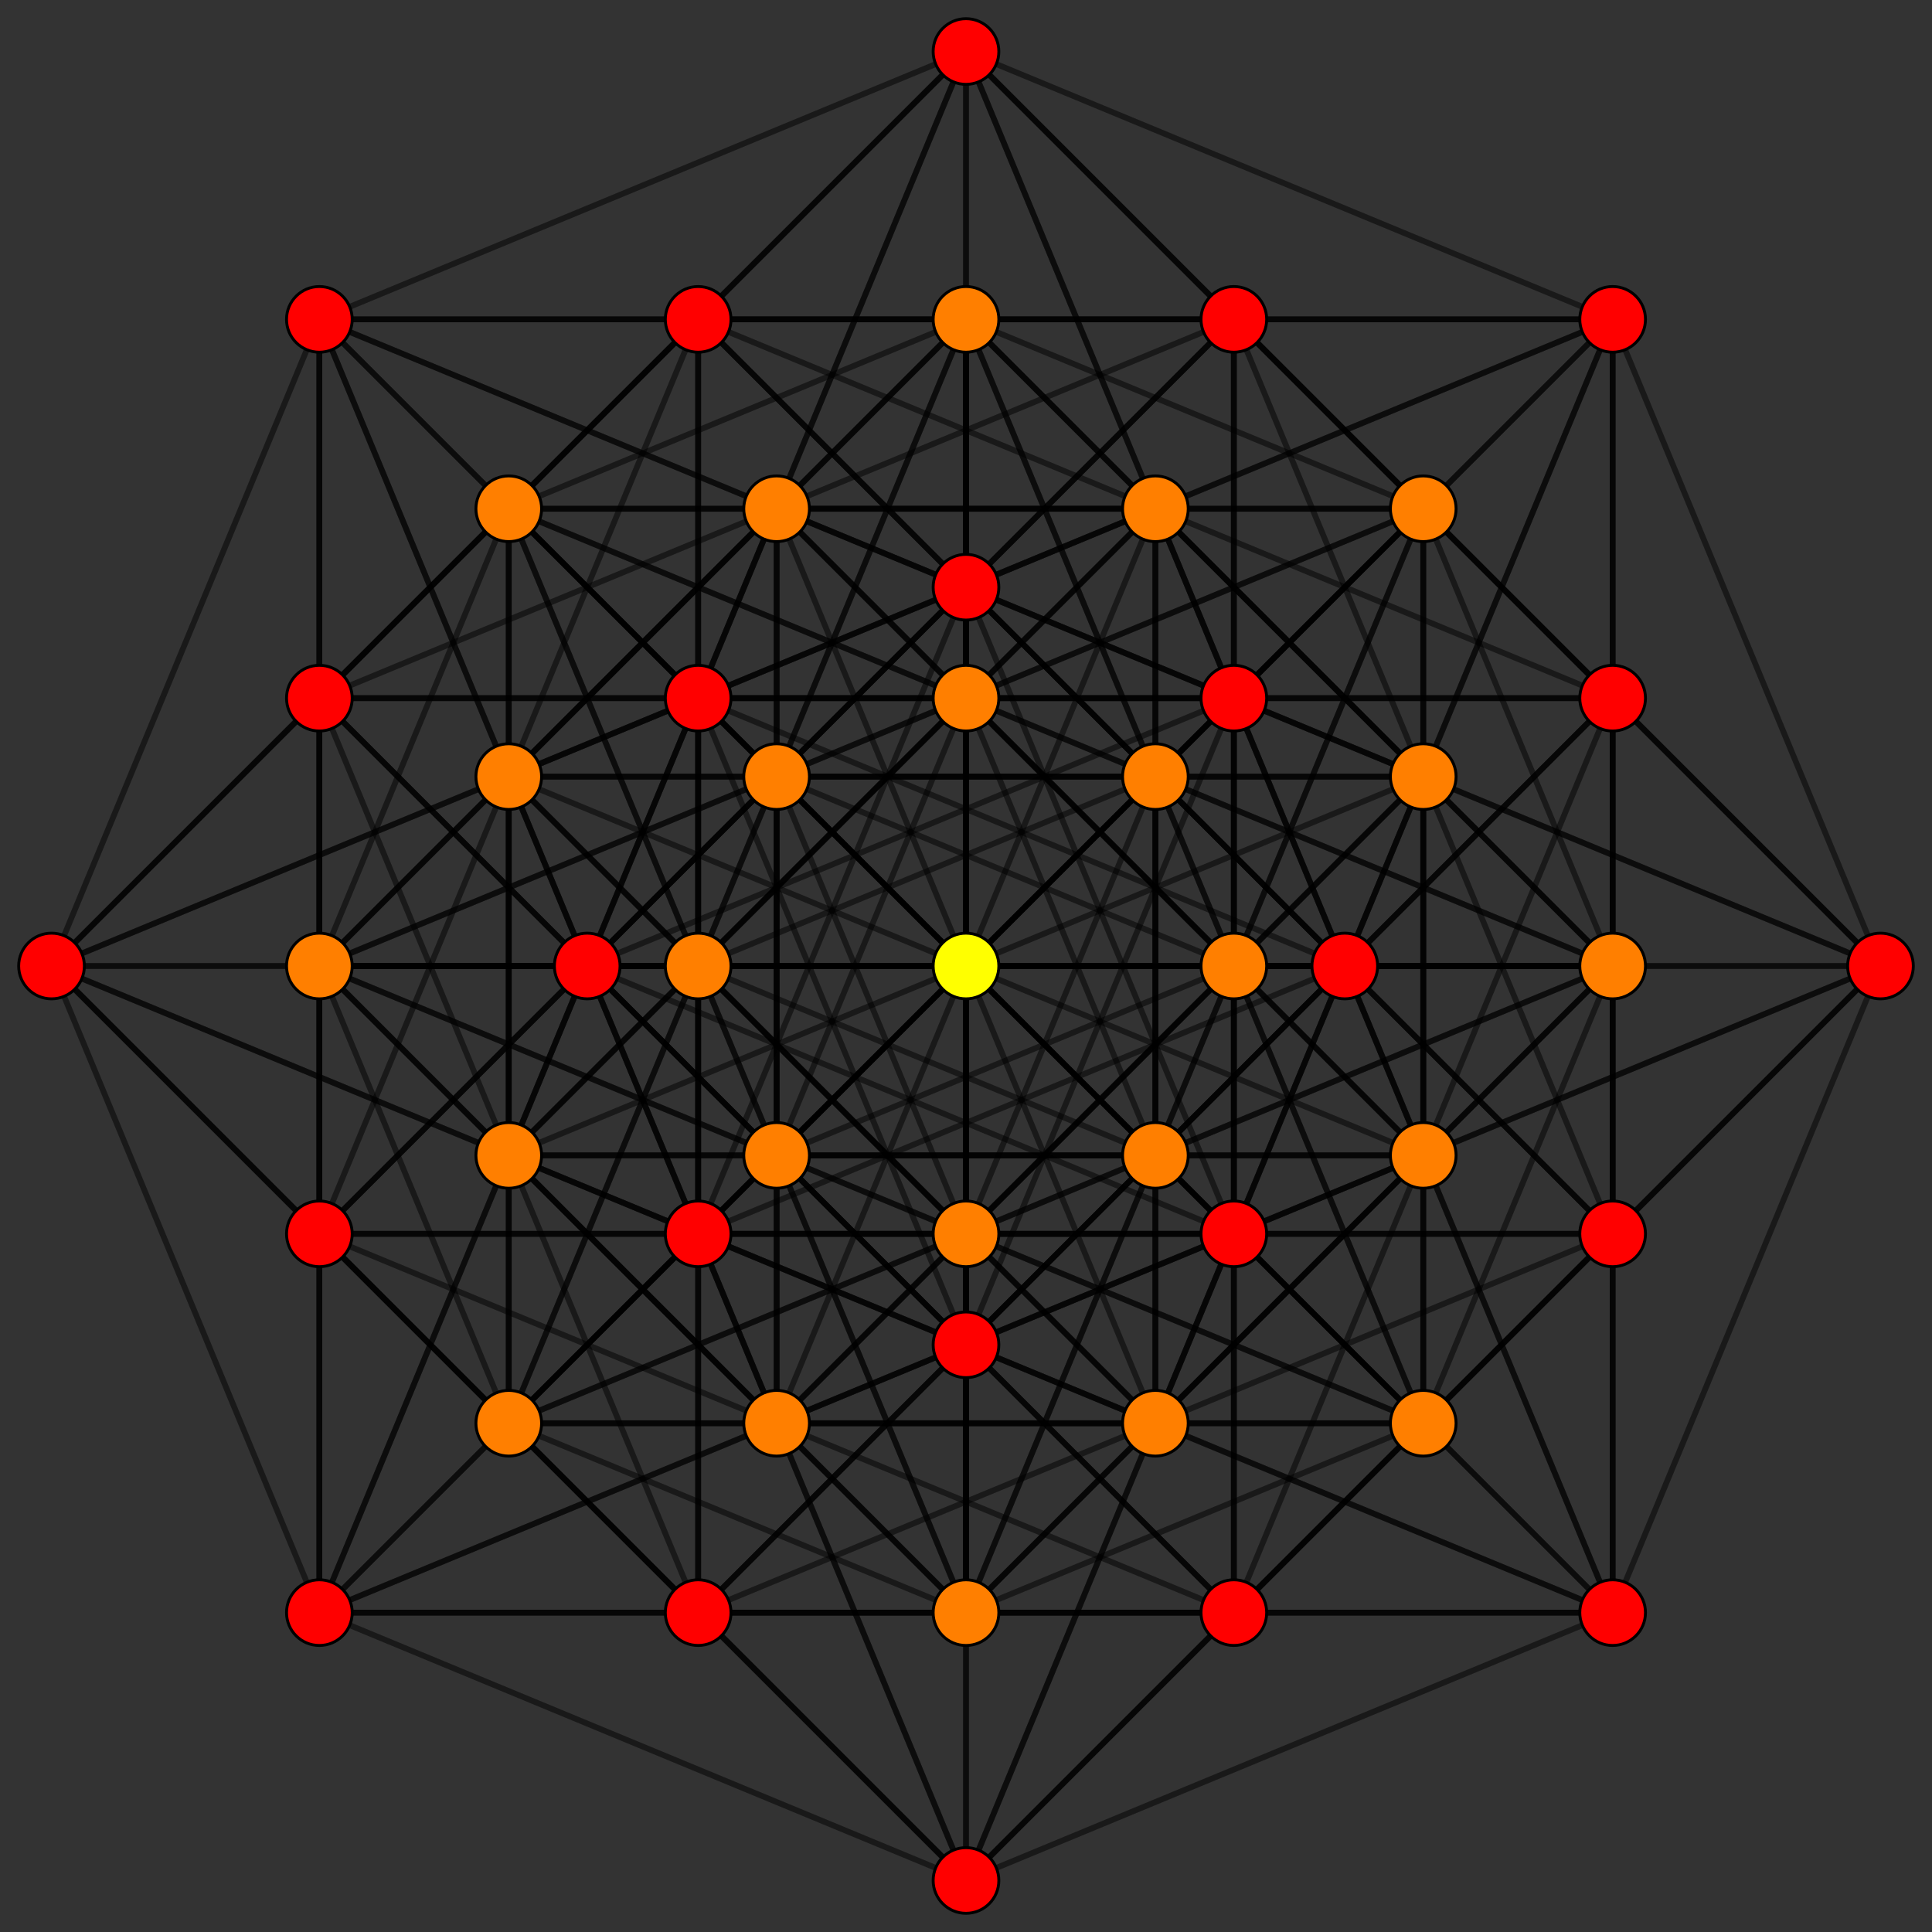 <?xml version="1.0" encoding="UTF-8" standalone="no"?>
<svg
xmlns="http://www.w3.org/2000/svg"
version="1.0"
width="2000" height="2000"
id="up2_2_31_t0_D5.svg">
<rect width="100%" height="100%" fill="#333333" stroke="none"/>
<!-- Graph: v=126 e=2016 -->
<!-- Projection: Point overlap:1 4 6 ,  visible v=49 e=456 -->
<g style="stroke:#000000;stroke-width:6.0;stroke-opacity:0.50;">
<line x1="1000.000" y1="1000.000" x2="1196.060" y2="803.940"/>
<line x1="1000.000" y1="1000.000" x2="1000.000" y2="330.608"/>
<line x1="1000.000" y1="1000.000" x2="1196.060" y2="1196.060"/>
<line x1="1000.000" y1="1000.000" x2="1000.000" y2="722.729"/>
<line x1="1000.000" y1="1000.000" x2="1669.392" y2="1000.000"/>
<line x1="1000.000" y1="1000.000" x2="1473.332" y2="526.668"/>
<line x1="1000.000" y1="1000.000" x2="722.729" y2="1000.000"/>
<line x1="1000.000" y1="1000.000" x2="526.668" y2="526.668"/>
<line x1="1000.000" y1="1000.000" x2="1473.332" y2="1473.332"/>
<line x1="1000.000" y1="1000.000" x2="1277.271" y2="1000.000"/>
<line x1="1000.000" y1="1000.000" x2="1000.000" y2="1277.271"/>
<line x1="1000.000" y1="1000.000" x2="803.940" y2="803.940"/>
<line x1="1000.000" y1="1000.000" x2="1000.000" y2="1669.392"/>
<line x1="1000.000" y1="1000.000" x2="803.940" y2="1196.060"/>
<line x1="1000.000" y1="1000.000" x2="526.668" y2="1473.332"/>
<line x1="1000.000" y1="1000.000" x2="330.608" y2="1000.000"/>
<line x1="1196.060" y1="803.940" x2="1000.000" y2="330.608"/>
<line x1="1196.060" y1="803.940" x2="1196.060" y2="803.940"/>
<line x1="1196.060" y1="803.940" x2="1196.060" y2="1196.060"/>
<line x1="1196.060" y1="803.940" x2="1196.060" y2="526.668"/>
<line x1="1196.060" y1="803.940" x2="1392.121" y2="1000.000"/>
<line x1="1196.060" y1="803.940" x2="1669.392" y2="1000.000"/>
<line x1="1196.060" y1="803.940" x2="1473.332" y2="526.668"/>
<line x1="1196.060" y1="803.940" x2="1669.392" y2="330.608"/>
<line x1="1196.060" y1="803.940" x2="722.729" y2="1000.000"/>
<line x1="1196.060" y1="803.940" x2="526.668" y2="526.668"/>
<line x1="1196.060" y1="803.940" x2="722.729" y2="330.608"/>
<line x1="1196.060" y1="803.940" x2="1473.332" y2="1473.332"/>
<line x1="1196.060" y1="803.940" x2="1473.332" y2="803.940"/>
<line x1="1196.060" y1="803.940" x2="1669.392" y2="1277.271"/>
<line x1="1196.060" y1="803.940" x2="1000.000" y2="1277.271"/>
<line x1="1196.060" y1="803.940" x2="803.940" y2="803.940"/>
<line x1="1196.060" y1="803.940" x2="1000.000" y2="607.879"/>
<line x1="1196.060" y1="803.940" x2="1196.060" y2="1473.332"/>
<line x1="1196.060" y1="803.940" x2="526.668" y2="1473.332"/>
<line x1="1196.060" y1="803.940" x2="526.668" y2="803.940"/>
<line x1="1196.060" y1="803.940" x2="722.729" y2="1277.271"/>
<line x1="1000.000" y1="330.608" x2="1000.000" y2="330.608"/>
<line x1="1000.000" y1="330.608" x2="1000.000" y2="722.729"/>
<line x1="1000.000" y1="330.608" x2="1196.060" y2="526.668"/>
<line x1="1000.000" y1="330.608" x2="1000.000" y2="53.336"/>
<line x1="1000.000" y1="330.608" x2="1669.392" y2="1000.000"/>
<line x1="1000.000" y1="330.608" x2="1473.332" y2="526.668"/>
<line x1="1000.000" y1="330.608" x2="1669.392" y2="330.608"/>
<line x1="1000.000" y1="330.608" x2="722.729" y2="1000.000"/>
<line x1="1000.000" y1="330.608" x2="526.668" y2="526.668"/>
<line x1="1000.000" y1="330.608" x2="722.729" y2="330.608"/>
<line x1="1000.000" y1="330.608" x2="1277.271" y2="1000.000"/>
<line x1="1000.000" y1="330.608" x2="1473.332" y2="803.940"/>
<line x1="1000.000" y1="330.608" x2="1277.271" y2="330.608"/>
<line x1="1000.000" y1="330.608" x2="1000.000" y2="1277.271"/>
<line x1="1000.000" y1="330.608" x2="803.940" y2="803.940"/>
<line x1="1000.000" y1="330.608" x2="1000.000" y2="607.879"/>
<line x1="1000.000" y1="330.608" x2="803.940" y2="526.668"/>
<line x1="1000.000" y1="330.608" x2="330.608" y2="1000.000"/>
<line x1="1000.000" y1="330.608" x2="526.668" y2="803.940"/>
<line x1="1000.000" y1="330.608" x2="330.608" y2="330.608"/>
<line x1="1196.060" y1="1196.060" x2="1000.000" y2="722.729"/>
<line x1="1196.060" y1="1196.060" x2="1196.060" y2="1196.060"/>
<line x1="1196.060" y1="1196.060" x2="1196.060" y2="526.668"/>
<line x1="1196.060" y1="1196.060" x2="1392.121" y2="1000.000"/>
<line x1="1196.060" y1="1196.060" x2="1669.392" y2="722.729"/>
<line x1="1196.060" y1="1196.060" x2="1669.392" y2="1000.000"/>
<line x1="1196.060" y1="1196.060" x2="1473.332" y2="526.668"/>
<line x1="1196.060" y1="1196.060" x2="722.729" y2="722.729"/>
<line x1="1196.060" y1="1196.060" x2="722.729" y2="1000.000"/>
<line x1="1196.060" y1="1196.060" x2="526.668" y2="526.668"/>
<line x1="1196.060" y1="1196.060" x2="1473.332" y2="1473.332"/>
<line x1="1196.060" y1="1196.060" x2="1473.332" y2="1196.060"/>
<line x1="1196.060" y1="1196.060" x2="1669.392" y2="1669.392"/>
<line x1="1196.060" y1="1196.060" x2="1000.000" y2="1392.121"/>
<line x1="1196.060" y1="1196.060" x2="1000.000" y2="1669.392"/>
<line x1="1196.060" y1="1196.060" x2="803.940" y2="1196.060"/>
<line x1="1196.060" y1="1196.060" x2="1196.060" y2="1473.332"/>
<line x1="1196.060" y1="1196.060" x2="526.668" y2="1473.332"/>
<line x1="1196.060" y1="1196.060" x2="526.668" y2="1196.060"/>
<line x1="1196.060" y1="1196.060" x2="722.729" y2="1669.392"/>
<line x1="1000.000" y1="722.729" x2="1000.000" y2="722.729"/>
<line x1="1000.000" y1="722.729" x2="1196.060" y2="526.668"/>
<line x1="1000.000" y1="722.729" x2="1000.000" y2="53.336"/>
<line x1="1000.000" y1="722.729" x2="1669.392" y2="722.729"/>
<line x1="1000.000" y1="722.729" x2="1669.392" y2="1000.000"/>
<line x1="1000.000" y1="722.729" x2="1473.332" y2="526.668"/>
<line x1="1000.000" y1="722.729" x2="722.729" y2="722.729"/>
<line x1="1000.000" y1="722.729" x2="722.729" y2="1000.000"/>
<line x1="1000.000" y1="722.729" x2="526.668" y2="526.668"/>
<line x1="1000.000" y1="722.729" x2="1277.271" y2="1000.000"/>
<line x1="1000.000" y1="722.729" x2="1473.332" y2="1196.060"/>
<line x1="1000.000" y1="722.729" x2="1277.271" y2="722.729"/>
<line x1="1000.000" y1="722.729" x2="1000.000" y2="1392.121"/>
<line x1="1000.000" y1="722.729" x2="1000.000" y2="1669.392"/>
<line x1="1000.000" y1="722.729" x2="803.940" y2="1196.060"/>
<line x1="1000.000" y1="722.729" x2="803.940" y2="526.668"/>
<line x1="1000.000" y1="722.729" x2="330.608" y2="1000.000"/>
<line x1="1000.000" y1="722.729" x2="526.668" y2="1196.060"/>
<line x1="1000.000" y1="722.729" x2="330.608" y2="722.729"/>
<line x1="1196.060" y1="526.668" x2="1196.060" y2="526.668"/>
<line x1="1196.060" y1="526.668" x2="1392.121" y2="1000.000"/>
<line x1="1196.060" y1="526.668" x2="1000.000" y2="53.336"/>
<line x1="1196.060" y1="526.668" x2="1669.392" y2="722.729"/>
<line x1="1196.060" y1="526.668" x2="1669.392" y2="1000.000"/>
<line x1="1196.060" y1="526.668" x2="1473.332" y2="526.668"/>
<line x1="1196.060" y1="526.668" x2="1669.392" y2="330.608"/>
<line x1="1196.060" y1="526.668" x2="722.729" y2="722.729"/>
<line x1="1196.060" y1="526.668" x2="722.729" y2="1000.000"/>
<line x1="1196.060" y1="526.668" x2="526.668" y2="526.668"/>
<line x1="1196.060" y1="526.668" x2="722.729" y2="330.608"/>
<line x1="1196.060" y1="526.668" x2="1473.332" y2="803.940"/>
<line x1="1196.060" y1="526.668" x2="1473.332" y2="1196.060"/>
<line x1="1196.060" y1="526.668" x2="1196.060" y2="1473.332"/>
<line x1="1196.060" y1="526.668" x2="1000.000" y2="1000.000"/>
<line x1="1196.060" y1="526.668" x2="803.940" y2="526.668"/>
<line x1="1196.060" y1="526.668" x2="526.668" y2="803.940"/>
<line x1="1196.060" y1="526.668" x2="526.668" y2="1196.060"/>
<line x1="1392.121" y1="1000.000" x2="1669.392" y2="722.729"/>
<line x1="1392.121" y1="1000.000" x2="1669.392" y2="1000.000"/>
<line x1="1392.121" y1="1000.000" x2="1669.392" y2="330.608"/>
<line x1="1392.121" y1="1000.000" x2="722.729" y2="722.729"/>
<line x1="1392.121" y1="1000.000" x2="722.729" y2="1000.000"/>
<line x1="1392.121" y1="1000.000" x2="722.729" y2="330.608"/>
<line x1="1392.121" y1="1000.000" x2="1669.392" y2="1277.271"/>
<line x1="1392.121" y1="1000.000" x2="1669.392" y2="1669.392"/>
<line x1="1392.121" y1="1000.000" x2="1196.060" y2="1473.332"/>
<line x1="1392.121" y1="1000.000" x2="722.729" y2="1277.271"/>
<line x1="1392.121" y1="1000.000" x2="722.729" y2="1669.392"/>
<line x1="1000.000" y1="53.336" x2="1669.392" y2="722.729"/>
<line x1="1000.000" y1="53.336" x2="1473.332" y2="526.668"/>
<line x1="1000.000" y1="53.336" x2="1669.392" y2="330.608"/>
<line x1="1000.000" y1="53.336" x2="722.729" y2="722.729"/>
<line x1="1000.000" y1="53.336" x2="526.668" y2="526.668"/>
<line x1="1000.000" y1="53.336" x2="722.729" y2="330.608"/>
<line x1="1000.000" y1="53.336" x2="1277.271" y2="330.608"/>
<line x1="1000.000" y1="53.336" x2="1277.271" y2="722.729"/>
<line x1="1000.000" y1="53.336" x2="803.940" y2="526.668"/>
<line x1="1000.000" y1="53.336" x2="330.608" y2="330.608"/>
<line x1="1000.000" y1="53.336" x2="330.608" y2="722.729"/>
<line x1="1669.392" y1="722.729" x2="1669.392" y2="1000.000"/>
<line x1="1669.392" y1="722.729" x2="1473.332" y2="526.668"/>
<line x1="1669.392" y1="722.729" x2="1669.392" y2="330.608"/>
<line x1="1669.392" y1="722.729" x2="722.729" y2="722.729"/>
<line x1="1669.392" y1="722.729" x2="1946.664" y2="1000.000"/>
<line x1="1669.392" y1="722.729" x2="1473.332" y2="1196.060"/>
<line x1="1669.392" y1="722.729" x2="1669.392" y2="1669.392"/>
<line x1="1669.392" y1="722.729" x2="1277.271" y2="722.729"/>
<line x1="1669.392" y1="722.729" x2="1000.000" y2="1392.121"/>
<line x1="1669.392" y1="1000.000" x2="1669.392" y2="1000.000"/>
<line x1="1669.392" y1="1000.000" x2="1473.332" y2="526.668"/>
<line x1="1669.392" y1="1000.000" x2="1669.392" y2="330.608"/>
<line x1="1669.392" y1="1000.000" x2="722.729" y2="1000.000"/>
<line x1="1669.392" y1="1000.000" x2="1473.332" y2="1473.332"/>
<line x1="1669.392" y1="1000.000" x2="1277.271" y2="1000.000"/>
<line x1="1669.392" y1="1000.000" x2="1473.332" y2="803.940"/>
<line x1="1669.392" y1="1000.000" x2="1669.392" y2="1277.271"/>
<line x1="1669.392" y1="1000.000" x2="1946.664" y2="1000.000"/>
<line x1="1669.392" y1="1000.000" x2="1000.000" y2="1277.271"/>
<line x1="1669.392" y1="1000.000" x2="1473.332" y2="1196.060"/>
<line x1="1669.392" y1="1000.000" x2="1669.392" y2="1669.392"/>
<line x1="1669.392" y1="1000.000" x2="1000.000" y2="1669.392"/>
<line x1="1669.392" y1="1000.000" x2="1196.060" y2="1473.332"/>
<line x1="1473.332" y1="526.668" x2="1473.332" y2="526.668"/>
<line x1="1473.332" y1="526.668" x2="1669.392" y2="330.608"/>
<line x1="1473.332" y1="526.668" x2="526.668" y2="526.668"/>
<line x1="1473.332" y1="526.668" x2="1473.332" y2="1473.332"/>
<line x1="1473.332" y1="526.668" x2="1277.271" y2="1000.000"/>
<line x1="1473.332" y1="526.668" x2="1473.332" y2="803.940"/>
<line x1="1473.332" y1="526.668" x2="1277.271" y2="330.608"/>
<line x1="1473.332" y1="526.668" x2="1946.664" y2="1000.000"/>
<line x1="1473.332" y1="526.668" x2="803.940" y2="803.940"/>
<line x1="1473.332" y1="526.668" x2="1473.332" y2="1196.060"/>
<line x1="1473.332" y1="526.668" x2="1277.271" y2="722.729"/>
<line x1="1473.332" y1="526.668" x2="803.940" y2="1196.060"/>
<line x1="1473.332" y1="526.668" x2="803.940" y2="526.668"/>
<line x1="1669.392" y1="330.608" x2="722.729" y2="330.608"/>
<line x1="1669.392" y1="330.608" x2="1473.332" y2="803.940"/>
<line x1="1669.392" y1="330.608" x2="1669.392" y2="1277.271"/>
<line x1="1669.392" y1="330.608" x2="1277.271" y2="330.608"/>
<line x1="1669.392" y1="330.608" x2="1946.664" y2="1000.000"/>
<line x1="1669.392" y1="330.608" x2="1000.000" y2="607.879"/>
<line x1="722.729" y1="722.729" x2="722.729" y2="1000.000"/>
<line x1="722.729" y1="722.729" x2="526.668" y2="526.668"/>
<line x1="722.729" y1="722.729" x2="722.729" y2="330.608"/>
<line x1="722.729" y1="722.729" x2="1000.000" y2="1392.121"/>
<line x1="722.729" y1="722.729" x2="53.336" y2="1000.000"/>
<line x1="722.729" y1="722.729" x2="526.668" y2="1196.060"/>
<line x1="722.729" y1="722.729" x2="722.729" y2="1669.392"/>
<line x1="722.729" y1="722.729" x2="330.608" y2="722.729"/>
<line x1="722.729" y1="1000.000" x2="722.729" y2="1000.000"/>
<line x1="722.729" y1="1000.000" x2="526.668" y2="526.668"/>
<line x1="722.729" y1="1000.000" x2="722.729" y2="330.608"/>
<line x1="722.729" y1="1000.000" x2="1000.000" y2="1277.271"/>
<line x1="722.729" y1="1000.000" x2="1000.000" y2="1669.392"/>
<line x1="722.729" y1="1000.000" x2="1196.060" y2="1473.332"/>
<line x1="722.729" y1="1000.000" x2="526.668" y2="1473.332"/>
<line x1="722.729" y1="1000.000" x2="330.608" y2="1000.000"/>
<line x1="722.729" y1="1000.000" x2="526.668" y2="803.940"/>
<line x1="722.729" y1="1000.000" x2="722.729" y2="1277.271"/>
<line x1="722.729" y1="1000.000" x2="53.336" y2="1000.000"/>
<line x1="722.729" y1="1000.000" x2="526.668" y2="1196.060"/>
<line x1="722.729" y1="1000.000" x2="722.729" y2="1669.392"/>
<line x1="526.668" y1="526.668" x2="526.668" y2="526.668"/>
<line x1="526.668" y1="526.668" x2="722.729" y2="330.608"/>
<line x1="526.668" y1="526.668" x2="803.940" y2="803.940"/>
<line x1="526.668" y1="526.668" x2="803.940" y2="1196.060"/>
<line x1="526.668" y1="526.668" x2="803.940" y2="526.668"/>
<line x1="526.668" y1="526.668" x2="526.668" y2="1473.332"/>
<line x1="526.668" y1="526.668" x2="330.608" y2="1000.000"/>
<line x1="526.668" y1="526.668" x2="526.668" y2="803.940"/>
<line x1="526.668" y1="526.668" x2="330.608" y2="330.608"/>
<line x1="526.668" y1="526.668" x2="53.336" y2="1000.000"/>
<line x1="526.668" y1="526.668" x2="526.668" y2="1196.060"/>
<line x1="526.668" y1="526.668" x2="330.608" y2="722.729"/>
<line x1="722.729" y1="330.608" x2="1000.000" y2="607.879"/>
<line x1="722.729" y1="330.608" x2="526.668" y2="803.940"/>
<line x1="722.729" y1="330.608" x2="722.729" y2="1277.271"/>
<line x1="722.729" y1="330.608" x2="330.608" y2="330.608"/>
<line x1="722.729" y1="330.608" x2="53.336" y2="1000.000"/>
<line x1="1473.332" y1="1473.332" x2="1277.271" y2="1000.000"/>
<line x1="1473.332" y1="1473.332" x2="1473.332" y2="1473.332"/>
<line x1="1473.332" y1="1473.332" x2="1473.332" y2="803.940"/>
<line x1="1473.332" y1="1473.332" x2="1669.392" y2="1277.271"/>
<line x1="1473.332" y1="1473.332" x2="1946.664" y2="1000.000"/>
<line x1="1473.332" y1="1473.332" x2="1000.000" y2="1277.271"/>
<line x1="1473.332" y1="1473.332" x2="803.940" y2="803.940"/>
<line x1="1473.332" y1="1473.332" x2="1277.271" y2="1277.271"/>
<line x1="1473.332" y1="1473.332" x2="1473.332" y2="1196.060"/>
<line x1="1473.332" y1="1473.332" x2="1669.392" y2="1669.392"/>
<line x1="1473.332" y1="1473.332" x2="1000.000" y2="1669.392"/>
<line x1="1473.332" y1="1473.332" x2="803.940" y2="1196.060"/>
<line x1="1473.332" y1="1473.332" x2="1277.271" y2="1669.392"/>
<line x1="1473.332" y1="1473.332" x2="1196.060" y2="1473.332"/>
<line x1="1473.332" y1="1473.332" x2="526.668" y2="1473.332"/>
<line x1="1473.332" y1="1473.332" x2="803.940" y2="1473.332"/>
<line x1="1473.332" y1="1473.332" x2="1000.000" y2="1946.664"/>
<line x1="1277.271" y1="1000.000" x2="1277.271" y2="1000.000"/>
<line x1="1277.271" y1="1000.000" x2="1473.332" y2="803.940"/>
<line x1="1277.271" y1="1000.000" x2="1277.271" y2="330.608"/>
<line x1="1277.271" y1="1000.000" x2="1946.664" y2="1000.000"/>
<line x1="1277.271" y1="1000.000" x2="1000.000" y2="1277.271"/>
<line x1="1277.271" y1="1000.000" x2="803.940" y2="803.940"/>
<line x1="1277.271" y1="1000.000" x2="1277.271" y2="1277.271"/>
<line x1="1277.271" y1="1000.000" x2="1473.332" y2="1196.060"/>
<line x1="1277.271" y1="1000.000" x2="1277.271" y2="722.729"/>
<line x1="1277.271" y1="1000.000" x2="1000.000" y2="1669.392"/>
<line x1="1277.271" y1="1000.000" x2="803.940" y2="1196.060"/>
<line x1="1277.271" y1="1000.000" x2="1277.271" y2="1669.392"/>
<line x1="1277.271" y1="1000.000" x2="803.940" y2="526.668"/>
<line x1="1277.271" y1="1000.000" x2="330.608" y2="1000.000"/>
<line x1="1277.271" y1="1000.000" x2="803.940" y2="1473.332"/>
<line x1="1277.271" y1="1000.000" x2="607.879" y2="1000.000"/>
<line x1="1473.332" y1="803.940" x2="1473.332" y2="803.940"/>
<line x1="1473.332" y1="803.940" x2="1669.392" y2="1277.271"/>
<line x1="1473.332" y1="803.940" x2="1277.271" y2="330.608"/>
<line x1="1473.332" y1="803.940" x2="1946.664" y2="1000.000"/>
<line x1="1473.332" y1="803.940" x2="1000.000" y2="1277.271"/>
<line x1="1473.332" y1="803.940" x2="803.940" y2="803.940"/>
<line x1="1473.332" y1="803.940" x2="1000.000" y2="607.879"/>
<line x1="1473.332" y1="803.940" x2="1277.271" y2="1277.271"/>
<line x1="1473.332" y1="803.940" x2="1473.332" y2="1196.060"/>
<line x1="1473.332" y1="803.940" x2="1196.060" y2="1473.332"/>
<line x1="1473.332" y1="803.940" x2="1000.000" y2="1000.000"/>
<line x1="1473.332" y1="803.940" x2="803.940" y2="526.668"/>
<line x1="1473.332" y1="803.940" x2="526.668" y2="803.940"/>
<line x1="1473.332" y1="803.940" x2="803.940" y2="1473.332"/>
<line x1="1669.392" y1="1277.271" x2="1946.664" y2="1000.000"/>
<line x1="1669.392" y1="1277.271" x2="1000.000" y2="1277.271"/>
<line x1="1669.392" y1="1277.271" x2="1000.000" y2="607.879"/>
<line x1="1669.392" y1="1277.271" x2="1277.271" y2="1277.271"/>
<line x1="1669.392" y1="1277.271" x2="1669.392" y2="1669.392"/>
<line x1="1669.392" y1="1277.271" x2="1196.060" y2="1473.332"/>
<line x1="1669.392" y1="1277.271" x2="722.729" y2="1277.271"/>
<line x1="1669.392" y1="1277.271" x2="1000.000" y2="1946.664"/>
<line x1="1277.271" y1="330.608" x2="1946.664" y2="1000.000"/>
<line x1="1277.271" y1="330.608" x2="803.940" y2="803.940"/>
<line x1="1277.271" y1="330.608" x2="1000.000" y2="607.879"/>
<line x1="1277.271" y1="330.608" x2="1277.271" y2="1277.271"/>
<line x1="1277.271" y1="330.608" x2="1277.271" y2="722.729"/>
<line x1="1277.271" y1="330.608" x2="803.940" y2="526.668"/>
<line x1="1277.271" y1="330.608" x2="330.608" y2="330.608"/>
<line x1="1277.271" y1="330.608" x2="607.879" y2="1000.000"/>
<line x1="1946.664" y1="1000.000" x2="1277.271" y2="1277.271"/>
<line x1="1946.664" y1="1000.000" x2="1473.332" y2="1196.060"/>
<line x1="1946.664" y1="1000.000" x2="1669.392" y2="1669.392"/>
<line x1="1946.664" y1="1000.000" x2="1277.271" y2="722.729"/>
<line x1="1946.664" y1="1000.000" x2="1277.271" y2="1669.392"/>
<line x1="1000.000" y1="1277.271" x2="1000.000" y2="1277.271"/>
<line x1="1000.000" y1="1277.271" x2="803.940" y2="803.940"/>
<line x1="1000.000" y1="1277.271" x2="1000.000" y2="607.879"/>
<line x1="1000.000" y1="1277.271" x2="1277.271" y2="1277.271"/>
<line x1="1000.000" y1="1277.271" x2="1000.000" y2="1669.392"/>
<line x1="1000.000" y1="1277.271" x2="1196.060" y2="1473.332"/>
<line x1="1000.000" y1="1277.271" x2="526.668" y2="1473.332"/>
<line x1="1000.000" y1="1277.271" x2="330.608" y2="1000.000"/>
<line x1="1000.000" y1="1277.271" x2="526.668" y2="803.940"/>
<line x1="1000.000" y1="1277.271" x2="722.729" y2="1277.271"/>
<line x1="1000.000" y1="1277.271" x2="330.608" y2="1277.271"/>
<line x1="1000.000" y1="1277.271" x2="803.940" y2="1473.332"/>
<line x1="1000.000" y1="1277.271" x2="1000.000" y2="1946.664"/>
<line x1="803.940" y1="803.940" x2="803.940" y2="803.940"/>
<line x1="803.940" y1="803.940" x2="1000.000" y2="607.879"/>
<line x1="803.940" y1="803.940" x2="1277.271" y2="1277.271"/>
<line x1="803.940" y1="803.940" x2="803.940" y2="1196.060"/>
<line x1="803.940" y1="803.940" x2="803.940" y2="526.668"/>
<line x1="803.940" y1="803.940" x2="526.668" y2="1473.332"/>
<line x1="803.940" y1="803.940" x2="330.608" y2="1000.000"/>
<line x1="803.940" y1="803.940" x2="526.668" y2="803.940"/>
<line x1="803.940" y1="803.940" x2="330.608" y2="330.608"/>
<line x1="803.940" y1="803.940" x2="330.608" y2="1277.271"/>
<line x1="803.940" y1="803.940" x2="803.940" y2="1473.332"/>
<line x1="803.940" y1="803.940" x2="607.879" y2="1000.000"/>
<line x1="1000.000" y1="607.879" x2="1277.271" y2="1277.271"/>
<line x1="1000.000" y1="607.879" x2="526.668" y2="803.940"/>
<line x1="1000.000" y1="607.879" x2="722.729" y2="1277.271"/>
<line x1="1000.000" y1="607.879" x2="330.608" y2="330.608"/>
<line x1="1000.000" y1="607.879" x2="330.608" y2="1277.271"/>
<line x1="1277.271" y1="1277.271" x2="1277.271" y2="1669.392"/>
<line x1="1277.271" y1="1277.271" x2="330.608" y2="1277.271"/>
<line x1="1277.271" y1="1277.271" x2="803.940" y2="1473.332"/>
<line x1="1277.271" y1="1277.271" x2="1000.000" y2="1946.664"/>
<line x1="1277.271" y1="1277.271" x2="607.879" y2="1000.000"/>
<line x1="1473.332" y1="1196.060" x2="1473.332" y2="1196.060"/>
<line x1="1473.332" y1="1196.060" x2="1669.392" y2="1669.392"/>
<line x1="1473.332" y1="1196.060" x2="1277.271" y2="722.729"/>
<line x1="1473.332" y1="1196.060" x2="1000.000" y2="1392.121"/>
<line x1="1473.332" y1="1196.060" x2="1000.000" y2="1669.392"/>
<line x1="1473.332" y1="1196.060" x2="803.940" y2="1196.060"/>
<line x1="1473.332" y1="1196.060" x2="1277.271" y2="1669.392"/>
<line x1="1473.332" y1="1196.060" x2="1196.060" y2="1473.332"/>
<line x1="1473.332" y1="1196.060" x2="1000.000" y2="1000.000"/>
<line x1="1473.332" y1="1196.060" x2="803.940" y2="526.668"/>
<line x1="1473.332" y1="1196.060" x2="526.668" y2="1196.060"/>
<line x1="1473.332" y1="1196.060" x2="803.940" y2="1473.332"/>
<line x1="1669.392" y1="1669.392" x2="1000.000" y2="1392.121"/>
<line x1="1669.392" y1="1669.392" x2="1000.000" y2="1669.392"/>
<line x1="1669.392" y1="1669.392" x2="1277.271" y2="1669.392"/>
<line x1="1669.392" y1="1669.392" x2="1196.060" y2="1473.332"/>
<line x1="1669.392" y1="1669.392" x2="722.729" y2="1669.392"/>
<line x1="1669.392" y1="1669.392" x2="1000.000" y2="1946.664"/>
<line x1="1277.271" y1="722.729" x2="1000.000" y2="1392.121"/>
<line x1="1277.271" y1="722.729" x2="803.940" y2="1196.060"/>
<line x1="1277.271" y1="722.729" x2="1277.271" y2="1669.392"/>
<line x1="1277.271" y1="722.729" x2="803.940" y2="526.668"/>
<line x1="1277.271" y1="722.729" x2="330.608" y2="722.729"/>
<line x1="1277.271" y1="722.729" x2="607.879" y2="1000.000"/>
<line x1="1000.000" y1="1392.121" x2="1000.000" y2="1669.392"/>
<line x1="1000.000" y1="1392.121" x2="803.940" y2="1196.060"/>
<line x1="1000.000" y1="1392.121" x2="1277.271" y2="1669.392"/>
<line x1="1000.000" y1="1392.121" x2="526.668" y2="1196.060"/>
<line x1="1000.000" y1="1392.121" x2="722.729" y2="1669.392"/>
<line x1="1000.000" y1="1392.121" x2="330.608" y2="722.729"/>
<line x1="1000.000" y1="1392.121" x2="330.608" y2="1669.392"/>
<line x1="1000.000" y1="1669.392" x2="1000.000" y2="1669.392"/>
<line x1="1000.000" y1="1669.392" x2="803.940" y2="1196.060"/>
<line x1="1000.000" y1="1669.392" x2="1277.271" y2="1669.392"/>
<line x1="1000.000" y1="1669.392" x2="1196.060" y2="1473.332"/>
<line x1="1000.000" y1="1669.392" x2="526.668" y2="1473.332"/>
<line x1="1000.000" y1="1669.392" x2="330.608" y2="1000.000"/>
<line x1="1000.000" y1="1669.392" x2="526.668" y2="1196.060"/>
<line x1="1000.000" y1="1669.392" x2="722.729" y2="1669.392"/>
<line x1="1000.000" y1="1669.392" x2="330.608" y2="1669.392"/>
<line x1="1000.000" y1="1669.392" x2="803.940" y2="1473.332"/>
<line x1="1000.000" y1="1669.392" x2="1000.000" y2="1946.664"/>
<line x1="803.940" y1="1196.060" x2="803.940" y2="1196.060"/>
<line x1="803.940" y1="1196.060" x2="1277.271" y2="1669.392"/>
<line x1="803.940" y1="1196.060" x2="803.940" y2="526.668"/>
<line x1="803.940" y1="1196.060" x2="526.668" y2="1473.332"/>
<line x1="803.940" y1="1196.060" x2="330.608" y2="1000.000"/>
<line x1="803.940" y1="1196.060" x2="526.668" y2="1196.060"/>
<line x1="803.940" y1="1196.060" x2="330.608" y2="722.729"/>
<line x1="803.940" y1="1196.060" x2="330.608" y2="1669.392"/>
<line x1="803.940" y1="1196.060" x2="803.940" y2="1473.332"/>
<line x1="803.940" y1="1196.060" x2="607.879" y2="1000.000"/>
<line x1="1277.271" y1="1669.392" x2="330.608" y2="1669.392"/>
<line x1="1277.271" y1="1669.392" x2="803.940" y2="1473.332"/>
<line x1="1277.271" y1="1669.392" x2="1000.000" y2="1946.664"/>
<line x1="1277.271" y1="1669.392" x2="607.879" y2="1000.000"/>
<line x1="1196.060" y1="1473.332" x2="1196.060" y2="1473.332"/>
<line x1="1196.060" y1="1473.332" x2="1000.000" y2="1000.000"/>
<line x1="1196.060" y1="1473.332" x2="526.668" y2="1473.332"/>
<line x1="1196.060" y1="1473.332" x2="526.668" y2="803.940"/>
<line x1="1196.060" y1="1473.332" x2="722.729" y2="1277.271"/>
<line x1="1196.060" y1="1473.332" x2="526.668" y2="1196.060"/>
<line x1="1196.060" y1="1473.332" x2="722.729" y2="1669.392"/>
<line x1="1196.060" y1="1473.332" x2="803.940" y2="1473.332"/>
<line x1="1196.060" y1="1473.332" x2="1000.000" y2="1946.664"/>
<line x1="1000.000" y1="1000.000" x2="803.940" y2="526.668"/>
<line x1="1000.000" y1="1000.000" x2="526.668" y2="803.940"/>
<line x1="1000.000" y1="1000.000" x2="526.668" y2="1196.060"/>
<line x1="1000.000" y1="1000.000" x2="803.940" y2="1473.332"/>
<line x1="803.940" y1="526.668" x2="803.940" y2="526.668"/>
<line x1="803.940" y1="526.668" x2="330.608" y2="1000.000"/>
<line x1="803.940" y1="526.668" x2="526.668" y2="803.940"/>
<line x1="803.940" y1="526.668" x2="330.608" y2="330.608"/>
<line x1="803.940" y1="526.668" x2="526.668" y2="1196.060"/>
<line x1="803.940" y1="526.668" x2="330.608" y2="722.729"/>
<line x1="803.940" y1="526.668" x2="803.940" y2="1473.332"/>
<line x1="803.940" y1="526.668" x2="607.879" y2="1000.000"/>
<line x1="526.668" y1="1473.332" x2="330.608" y2="1000.000"/>
<line x1="526.668" y1="1473.332" x2="526.668" y2="1473.332"/>
<line x1="526.668" y1="1473.332" x2="526.668" y2="803.940"/>
<line x1="526.668" y1="1473.332" x2="722.729" y2="1277.271"/>
<line x1="526.668" y1="1473.332" x2="53.336" y2="1000.000"/>
<line x1="526.668" y1="1473.332" x2="330.608" y2="1277.271"/>
<line x1="526.668" y1="1473.332" x2="526.668" y2="1196.060"/>
<line x1="526.668" y1="1473.332" x2="722.729" y2="1669.392"/>
<line x1="526.668" y1="1473.332" x2="330.608" y2="1669.392"/>
<line x1="526.668" y1="1473.332" x2="803.940" y2="1473.332"/>
<line x1="526.668" y1="1473.332" x2="1000.000" y2="1946.664"/>
<line x1="330.608" y1="1000.000" x2="330.608" y2="1000.000"/>
<line x1="330.608" y1="1000.000" x2="526.668" y2="803.940"/>
<line x1="330.608" y1="1000.000" x2="330.608" y2="330.608"/>
<line x1="330.608" y1="1000.000" x2="53.336" y2="1000.000"/>
<line x1="330.608" y1="1000.000" x2="330.608" y2="1277.271"/>
<line x1="330.608" y1="1000.000" x2="526.668" y2="1196.060"/>
<line x1="330.608" y1="1000.000" x2="330.608" y2="722.729"/>
<line x1="330.608" y1="1000.000" x2="330.608" y2="1669.392"/>
<line x1="330.608" y1="1000.000" x2="803.940" y2="1473.332"/>
<line x1="330.608" y1="1000.000" x2="607.879" y2="1000.000"/>
<line x1="526.668" y1="803.940" x2="526.668" y2="803.940"/>
<line x1="526.668" y1="803.940" x2="722.729" y2="1277.271"/>
<line x1="526.668" y1="803.940" x2="330.608" y2="330.608"/>
<line x1="526.668" y1="803.940" x2="53.336" y2="1000.000"/>
<line x1="526.668" y1="803.940" x2="330.608" y2="1277.271"/>
<line x1="526.668" y1="803.940" x2="526.668" y2="1196.060"/>
<line x1="526.668" y1="803.940" x2="803.940" y2="1473.332"/>
<line x1="722.729" y1="1277.271" x2="53.336" y2="1000.000"/>
<line x1="722.729" y1="1277.271" x2="330.608" y2="1277.271"/>
<line x1="722.729" y1="1277.271" x2="722.729" y2="1669.392"/>
<line x1="722.729" y1="1277.271" x2="1000.000" y2="1946.664"/>
<line x1="330.608" y1="330.608" x2="53.336" y2="1000.000"/>
<line x1="330.608" y1="330.608" x2="330.608" y2="1277.271"/>
<line x1="330.608" y1="330.608" x2="330.608" y2="722.729"/>
<line x1="330.608" y1="330.608" x2="607.879" y2="1000.000"/>
<line x1="53.336" y1="1000.000" x2="330.608" y2="1277.271"/>
<line x1="53.336" y1="1000.000" x2="526.668" y2="1196.060"/>
<line x1="53.336" y1="1000.000" x2="722.729" y2="1669.392"/>
<line x1="53.336" y1="1000.000" x2="330.608" y2="722.729"/>
<line x1="53.336" y1="1000.000" x2="330.608" y2="1669.392"/>
<line x1="330.608" y1="1277.271" x2="330.608" y2="1669.392"/>
<line x1="330.608" y1="1277.271" x2="803.940" y2="1473.332"/>
<line x1="330.608" y1="1277.271" x2="1000.000" y2="1946.664"/>
<line x1="330.608" y1="1277.271" x2="607.879" y2="1000.000"/>
<line x1="526.668" y1="1196.060" x2="526.668" y2="1196.060"/>
<line x1="526.668" y1="1196.060" x2="722.729" y2="1669.392"/>
<line x1="526.668" y1="1196.060" x2="330.608" y2="722.729"/>
<line x1="526.668" y1="1196.060" x2="330.608" y2="1669.392"/>
<line x1="526.668" y1="1196.060" x2="803.940" y2="1473.332"/>
<line x1="722.729" y1="1669.392" x2="330.608" y2="1669.392"/>
<line x1="722.729" y1="1669.392" x2="1000.000" y2="1946.664"/>
<line x1="330.608" y1="722.729" x2="330.608" y2="1669.392"/>
<line x1="330.608" y1="722.729" x2="607.879" y2="1000.000"/>
<line x1="330.608" y1="1669.392" x2="803.940" y2="1473.332"/>
<line x1="330.608" y1="1669.392" x2="1000.000" y2="1946.664"/>
<line x1="330.608" y1="1669.392" x2="607.879" y2="1000.000"/>
<line x1="803.940" y1="1473.332" x2="803.940" y2="1473.332"/>
<line x1="803.940" y1="1473.332" x2="1000.000" y2="1946.664"/>
<line x1="803.940" y1="1473.332" x2="607.879" y2="1000.000"/>
</g>
<g style="stroke:#000000;stroke-width:3.0;fill:#ff0000">
<circle cx="1392.121" cy="1000.000" r="34.0"/>
<circle cx="1000.000" cy="53.336" r="34.0"/>
<circle cx="1669.392" cy="722.729" r="34.0"/>
<circle cx="1669.392" cy="330.608" r="34.0"/>
<circle cx="722.729" cy="722.729" r="34.0"/>
<circle cx="722.729" cy="330.608" r="34.0"/>
<circle cx="1669.392" cy="1277.271" r="34.0"/>
<circle cx="1277.271" cy="330.608" r="34.0"/>
<circle cx="1946.664" cy="1000.000" r="34.0"/>
<circle cx="1000.000" cy="607.879" r="34.0"/>
<circle cx="1277.271" cy="1277.271" r="34.0"/>
<circle cx="1669.392" cy="1669.392" r="34.0"/>
<circle cx="1277.271" cy="722.729" r="34.0"/>
<circle cx="1000.000" cy="1392.121" r="34.0"/>
<circle cx="1277.271" cy="1669.392" r="34.0"/>
<circle cx="722.729" cy="1277.271" r="34.0"/>
<circle cx="330.608" cy="330.608" r="34.0"/>
<circle cx="53.336" cy="1000.000" r="34.0"/>
<circle cx="330.608" cy="1277.271" r="34.0"/>
<circle cx="722.729" cy="1669.392" r="34.0"/>
<circle cx="330.608" cy="722.729" r="34.0"/>
<circle cx="330.608" cy="1669.392" r="34.0"/>
<circle cx="1000.000" cy="1946.664" r="34.0"/>
<circle cx="607.879" cy="1000.000" r="34.0"/>
</g>
<g style="stroke:#000000;stroke-width:3.0;fill:#ff7f00">
<circle cx="1196.060" cy="803.940" r="34.0"/>
<circle cx="1000.000" cy="330.608" r="34.0"/>
<circle cx="1196.060" cy="1196.060" r="34.0"/>
<circle cx="1000.000" cy="722.729" r="34.0"/>
<circle cx="1196.060" cy="526.668" r="34.0"/>
<circle cx="1669.392" cy="1000.000" r="34.0"/>
<circle cx="1473.332" cy="526.668" r="34.0"/>
<circle cx="722.729" cy="1000.000" r="34.0"/>
<circle cx="526.668" cy="526.668" r="34.0"/>
<circle cx="1473.332" cy="1473.332" r="34.0"/>
<circle cx="1277.271" cy="1000.000" r="34.0"/>
<circle cx="1473.332" cy="803.940" r="34.0"/>
<circle cx="1000.000" cy="1277.271" r="34.0"/>
<circle cx="803.940" cy="803.940" r="34.0"/>
<circle cx="1473.332" cy="1196.060" r="34.0"/>
<circle cx="1000.000" cy="1669.392" r="34.0"/>
<circle cx="803.940" cy="1196.060" r="34.0"/>
<circle cx="1196.060" cy="1473.332" r="34.0"/>
<circle cx="803.940" cy="526.668" r="34.0"/>
<circle cx="526.668" cy="1473.332" r="34.0"/>
<circle cx="330.608" cy="1000.000" r="34.0"/>
<circle cx="526.668" cy="803.940" r="34.0"/>
<circle cx="526.668" cy="1196.060" r="34.0"/>
<circle cx="803.940" cy="1473.332" r="34.0"/>
</g>
<g style="stroke:#000000;stroke-width:3.0;fill:#ffff00">
<circle cx="1000.000" cy="1000.000" r="34.0"/>
</g>
</svg>
